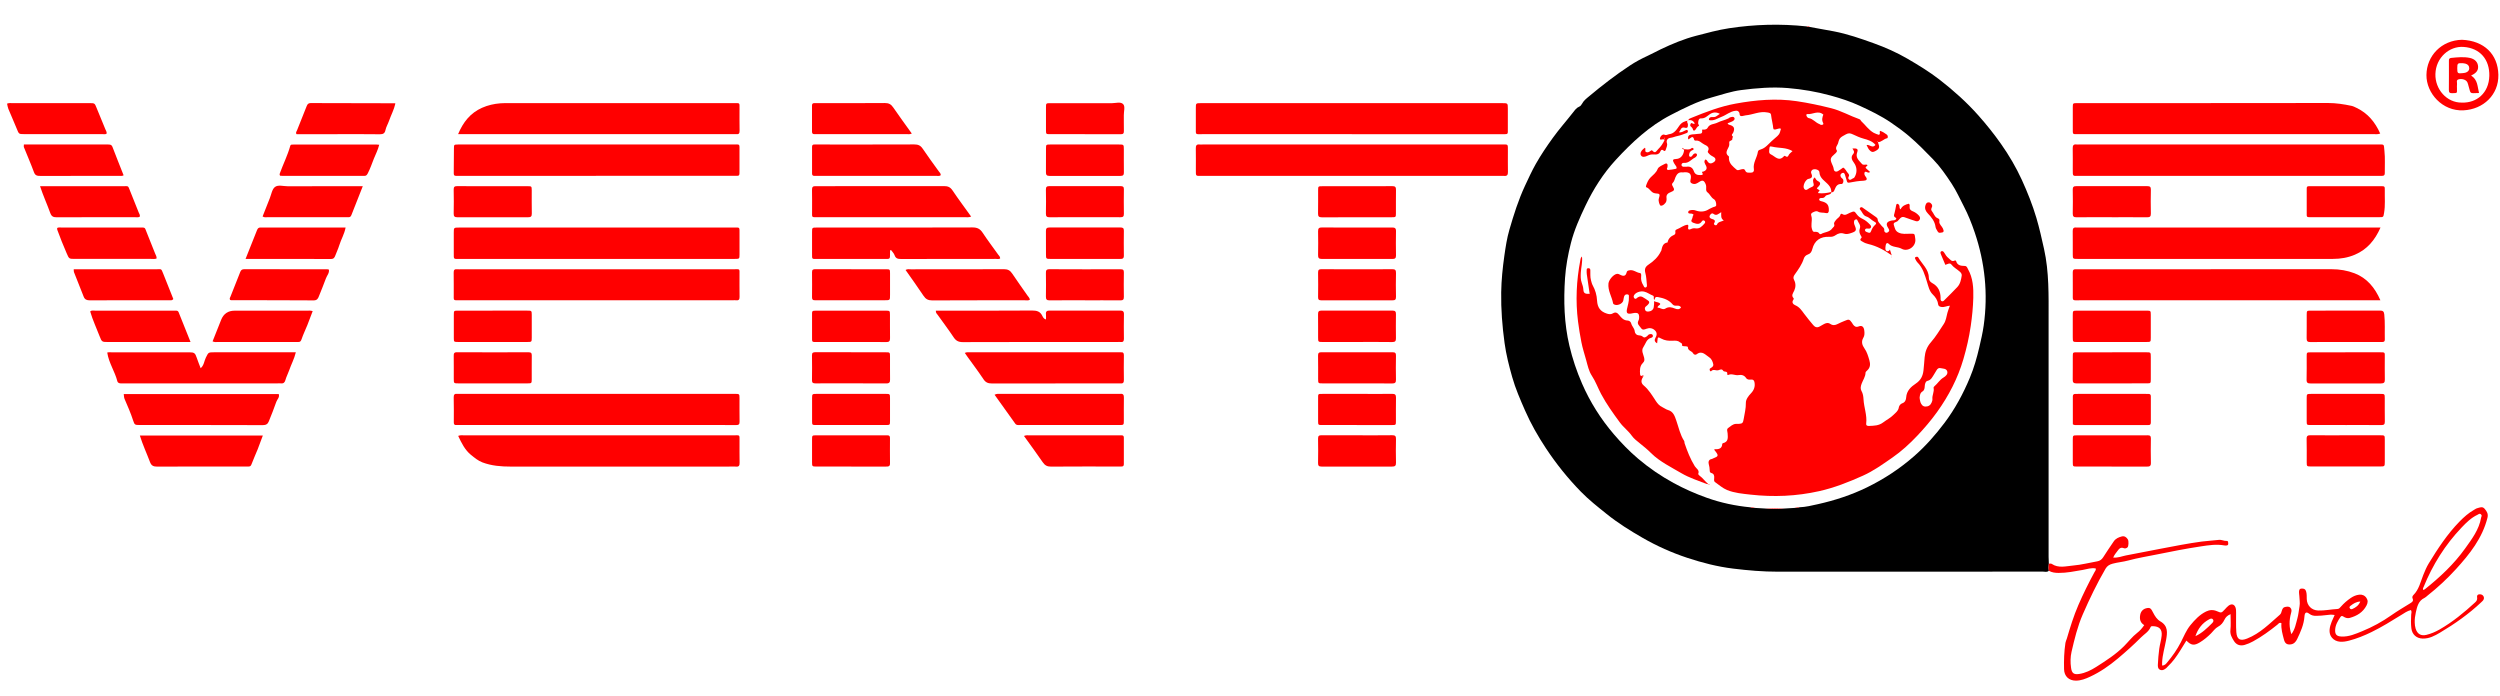 <?xml version="1.0" encoding="UTF-8"?><svg id="Layer_1" xmlns="http://www.w3.org/2000/svg" viewBox="0 0 1055.04 293.76"><defs><style>.cls-1{fill:red;}</style></defs><path d="m864.65,240.85c-.73.76-1.67.38-2.5.38-20.64.02-41.28.02-61.91.02-16.64,0-33.28-.02-49.92.01-6.33.01-12.6-.53-18.89-1.3-6.65-.81-13.08-2.47-19.38-4.55-6.54-2.17-12.84-4.98-18.85-8.44-5.28-3.04-10.44-6.25-15.18-10.07-3.74-3.01-7.51-5.96-10.89-9.43-5.48-5.62-10.35-11.69-14.67-18.21-3.38-5.11-6.41-10.4-8.87-16.03-2.02-4.62-4.05-9.25-5.41-14.08-1.33-4.7-2.55-9.45-3.22-14.34-.98-7.12-1.54-14.24-1.43-21.43.08-5.2.61-10.36,1.34-15.51.53-3.7,1.08-7.36,2.13-10.96,1.83-6.31,3.79-12.55,6.58-18.53,1.45-3.1,2.88-6.24,4.55-9.19,2.14-3.79,4.61-7.43,7.17-10.98,2.7-3.75,5.77-7.19,8.61-10.83.71-.91,1.4-1.91,2.59-2.39.47-.19.89-.72,1.14-1.19.68-1.32,1.83-2.2,2.91-3.1,5.52-4.62,11.21-9.02,17.22-12.99,2.4-1.59,4.98-2.97,7.6-4.17,1.86-.85,3.64-1.85,5.48-2.73,4.84-2.31,9.79-4.37,14.95-5.71,4.59-1.19,9.17-2.46,13.9-3.18,10.88-1.65,21.75-1.95,32.68-.78.44.25.93.26,1.43.25,3.37.6,6.75,1.19,10.11,1.84,5.8,1.12,11.33,3.05,16.84,5.03,4.88,1.76,9.64,3.86,14.15,6.48,4.69,2.73,9.32,5.55,13.62,8.88,5.9,4.58,11.43,9.52,16.4,15.12,3.41,3.84,6.59,7.82,9.53,12,3.38,4.79,6.34,9.84,8.78,15.16,2.39,5.22,4.52,10.57,6.16,16.1,1.28,4.31,2.24,8.69,3.22,13.07,2.17,9.76,1.92,19.63,1.92,29.51,0,33.47,0,66.95,0,100.42,0,.96.07,1.91.1,2.87-.16.99-.18,1.98,0,2.97Zm-107.22-26.52c.65-.03,1.31.05,1.93-.25,2.69-.1,5.32-.75,7.91-1.33,7.13-1.6,14.07-3.87,20.66-7.09,7.22-3.53,13.88-7.91,19.92-13.21,4.8-4.21,8.98-8.96,12.82-14.07,4.4-5.86,7.83-12.24,10.63-18.94,1.73-4.15,2.98-8.48,4-12.9.7-3.03,1.42-6.06,1.85-9.13,1.89-13.4.55-26.51-3.79-39.33-1.29-3.8-2.75-7.49-4.62-11.07-1.66-3.18-3.11-6.46-5.09-9.47-2.38-3.62-4.85-7.21-7.86-10.31-3.28-3.38-6.58-6.76-10.2-9.83-2.41-2.04-4.96-3.88-7.55-5.65-4.16-2.84-8.69-5.04-13.27-7.14-3.94-1.82-8.06-3.15-12.24-4.3-5.9-1.62-11.9-2.64-18-3.15-6.65-.55-13.28,0-19.84.86-4.12.54-8.14,1.94-12.18,3.05-6.15,1.7-11.74,4.52-17.32,7.4-9.11,4.69-16.53,11.64-23.36,19.06-5.21,5.66-9.37,12.22-12.73,19.25-2.45,5.13-4.76,10.3-6.15,15.8-1.23,4.85-2.14,9.76-2.48,14.78-.64,9.6-.38,19.09,1.84,28.53,1.3,5.51,3.08,10.79,5.33,15.96,3.4,7.81,7.89,14.92,13.41,21.38,3.16,3.7,6.56,7.2,10.26,10.34,4.62,3.92,9.63,7.34,14.98,10.26,4.51,2.46,9.17,4.51,13.99,6.23,5.95,2.13,12.11,3.43,18.41,4.03.61.3,1.27.22,1.92.25,1.41.08,2.82.17,4.24.25,2.78.29,5.56.29,8.34,0,1.41-.08,2.81-.17,4.22-.25Z"/><path class="cls-1" d="m570.43,74.22c-21.03,0-42.07,0-63.1,0-2.83,0-2.66.36-2.66-2.74,0-2.96.04-5.91-.02-8.87-.03-1.22.35-1.8,1.63-1.63.39.05.8,0,1.2,0,41.99,0,83.98,0,125.97,0,3.24,0,2.88-.43,2.9,2.97.01,2.88-.04,5.75.02,8.63.03,1.23-.35,1.79-1.63,1.65-.55-.06-1.12,0-1.68,0-20.87,0-41.75,0-62.62,0Z"/><path class="cls-1" d="m940.52,74.22c-21.03,0-42.05,0-63.08,0-2.83,0-2.7.4-2.7-2.71,0-2.96.04-5.91-.02-8.87-.02-1.17.26-1.85,1.59-1.67.39.05.8,0,1.2,0,41.89,0,83.79,0,125.68,0,3.29,0,2.74-.33,3.08,2.75.35,3.1.09,6.23.15,9.34.02.8-.33,1.17-1.14,1.15-.64-.02-1.28,0-1.92,0-20.95,0-41.89,0-62.84,0Z"/><path class="cls-1" d="m570.48,56.62c-21.04,0-42.07,0-63.11,0-3.06,0-2.69.37-2.71-2.65-.02-2.8-.01-5.59,0-8.39.01-2.03.02-2.03,2.14-2.05.32,0,.64,0,.96,0h125.5c.24,0,.48,0,.72,0,2.34.01,2.34.01,2.35,2.33,0,2.8,0,5.59,0,8.39,0,2.63.26,2.37-2.5,2.38-2.8,0-5.6,0-8.4,0h-54.95Z"/><path class="cls-1" d="m1004.61,96.03c-2.36,5.36-5.66,9.25-10.78,11.44-2.96,1.27-6.08,1.79-9.28,1.79-35.92.02-71.84.01-107.76,0-2.01,0-2.04-.02-2.05-1.9-.02-3.28.03-6.55-.02-9.83-.02-1.13.36-1.65,1.52-1.51.32.04.64,0,.96,0,41.76,0,83.52,0,125.28,0h2.13Z"/><path class="cls-1" d="m251.51,74.22c-19.12,0-38.23,0-57.35,0-2.99,0-2.66.3-2.66-2.72,0-2.96.04-5.91.07-8.87.02-1.61.02-1.61,1.72-1.65.4,0,.8,0,1.2,0,38.23,0,76.46,0,114.69,0,3.29,0,2.88-.51,2.9,2.93.02,2.48.01,4.95,0,7.43-.02,3.26.31,2.85-2.75,2.86-3.28.02-6.56,0-9.84,0h-47.99Z"/><path class="cls-1" d="m251.77,109.27c-19.19,0-38.39,0-57.58,0-2.98,0-2.67.35-2.69-2.69-.01-2.8-.01-5.59,0-8.39,0-2.15.02-2.15,2.26-2.16.24,0,.48,0,.72,0,38.23,0,76.46,0,114.69,0,3.28,0,2.9-.48,2.92,2.93.02,2.8.02,5.59,0,8.39-.01,1.89-.03,1.91-2.01,1.91-4.56.01-9.12,0-13.68,0-14.88,0-29.75,0-44.63,0Z"/><path class="cls-1" d="m1004.47,56.37c-1.07.39-1.87.24-2.65.24-41.49,0-82.98,0-124.47,0-2.86,0-2.59.33-2.6-2.52-.01-2.96-.02-5.91,0-8.87.01-1.66.05-1.67,1.76-1.71.4-.01.8,0,1.2,0,34.93,0,69.87.02,104.8-.04,3.35,0,6.58.51,9.82,1.19.77.16,1.5.54,2.22.89,4.68,2.24,7.77,5.94,9.93,10.8Z"/><path class="cls-1" d="m1004.56,126.73h-3.07c-41.24,0-82.49,0-123.73,0-3.47,0-2.98.4-3.01-3.09-.02-2.88.03-5.75-.02-8.63-.02-1.03.33-1.48,1.38-1.38.4.04.8,0,1.2,0,35.57,0,71.14.01,106.71-.02,3.34,0,6.6.55,9.66,1.73,5.17,2,8.51,5.95,10.89,11.38Z"/><path class="cls-1" d="m251.95,113.63c19.18,0,38.37,0,57.55,0,2.96,0,2.56-.4,2.58,2.49.02,3.03-.04,6.07.03,9.1.02,1.12-.28,1.65-1.47,1.5-.47-.06-.96,0-1.44,0-38.29,0-76.58,0-114.87,0-3.29,0-2.81.36-2.84-2.74-.03-2.95.04-5.91-.03-8.86-.03-1.15.32-1.62,1.49-1.49.55.06,1.12.01,1.68.01,19.1,0,38.21,0,57.31,0Z"/><path class="cls-1" d="m251.62,179.37c-19.11,0-38.22,0-57.33,0-.56,0-1.12-.04-1.68,0-.84.07-1.1-.28-1.1-1.11.03-3.51.03-7.03-.04-10.54-.02-1.14.33-1.64,1.49-1.51.47.05.96,0,1.44,0,38.3,0,76.6,0,114.91,0,.32,0,.64,0,.96,0,1.78.04,1.8.04,1.81,1.86.02,3.28-.04,6.55.03,9.83.02,1.15-.32,1.5-1.48,1.49-5.44-.06-10.87-.02-16.31-.02-14.23,0-28.47,0-42.7,0Z"/><path class="cls-1" d="m193.36,183.95c1-.4,1.8-.23,2.57-.23,37.83,0,75.65-.01,113.48,0,3.05,0,2.65-.45,2.68,2.64.02,2.96-.04,5.91.03,8.87.03,1.2-.24,1.85-1.58,1.68-.55-.07-1.12-.01-1.68-.01-31.11,0-62.22-.01-93.33.01-4.08,0-8.09-.32-11.94-1.77-1.85-.7-3.38-1.99-4.85-3.18-2.53-2.06-3.99-5.02-5.38-8Z"/><path class="cls-1" d="m193.32,56.62c2.15-5.11,5.19-8.94,10.11-11.13,2.48-1.1,5.05-1.68,7.72-1.89,1.27-.1,2.56-.08,3.84-.08,31.43,0,62.87,0,94.3,0,.16,0,.32,0,.48,0,2.57.02,2.31-.25,2.32,2.3.01,3.12-.05,6.23.03,9.35.03,1.18-.38,1.59-1.51,1.45-.47-.06-.96,0-1.44,0-37.67,0-75.35,0-113.02,0h-2.83Z"/><path class="cls-1" d="m864.65,240.85c-.18-.99-.16-1.98,0-2.97.4.02.9-.12,1.18.07,2.89,1.97,6.07.97,9.08.71,3.42-.29,6.78-1.18,10.18-1.77,1.11-.19,1.86-.75,2.47-1.69,1.46-2.28,2.96-4.53,4.49-6.75.8-1.17,2.06-1.73,3.38-2.06,1.15-.29,2.01.33,2.58,1.3.39.67.3,2.89-.15,3.28-.43.38-.99.61-1.56.38-1.23-.52-1.95.11-2.59,1.03-.63.9-1.43,1.7-1.9,2.92,1.99.2,3.68-.57,5.39-.9,4.87-.93,9.73-1.89,14.59-2.82,5.8-1.11,11.58-2.25,17.43-3.04,2.37-.32,4.78-.4,7.16-.7,1.16-.15,2.15.51,3.26.44.76-.05.63.53.7.96.08.56-.11.94-.73.97-.32.02-.64.02-.96-.04-3.35-.6-6.62-.07-9.95.43-6.16.93-12.26,2.12-18.36,3.37-4.07.84-8.18,1.48-12.18,2.57-2.2.6-4.45.76-6.62,1.35-1.26.34-2.25.89-2.96,2.1-3.61,6.22-6.73,12.68-9.6,19.26-2.22,5.08-3.53,10.51-4.77,15.9-.48,2.11-.51,4.44-.19,6.67.31,2.26,1.14,2.95,3.4,2.61,2.63-.39,5.01-1.58,7.22-2.98,4.13-2.63,8.27-5.28,11.75-8.77,1.85-1.85,3.43-3.97,5.52-5.58,1.14-.88,2.08-1.94,2.99-3.28-1.67-1.01-2.02-2.48-1.71-4.29.27-1.56,1.3-2.69,3.05-2.93,1.21-.16,1.57.26,2.44,1.99.71,1.41,1.63,2.84,3,3.63,3.36,1.93,3,4.76,2.44,7.89-.56,3.16-1.55,6.25-1.67,9.48-.02.39,0,.79,0,1.27,1.12.03,1.66-.72,2.18-1.35,2.19-2.62,4.14-5.37,5.72-8.46,1.25-2.44,2.3-5.1,4.04-7.21,1.85-2.25,3.89-4.44,6.61-5.77,1.52-.74,3.01-.81,4.57-.14,1.9.82,1.91.79,3.39-.8.49-.52.96-1.09,1.53-1.52,1.29-.97,2.51-.61,2.98.91.21.67.19,1.42.2,2.13.04,2.72-.1,5.44.1,8.15.23,3.15,1.7,3.82,4.56,2.68,5.49-2.18,9.48-6.31,13.8-10.05.54-.47.64-1.05.83-1.66.21-.69.53-1.44,1.3-1.59.75-.14,1.62-.38,2.28.26.64.63.59,1.37.35,2.21-.91,3.22-.85,6.17.12,8.98,1.54-2.03,1.9-4.42,2.53-6.66.46-1.65.59-3.39.9-5.09.27-1.47-.04-2.93-.08-4.39-.02-.55-.17-1.11-.14-1.66.04-.72.12-1.42,1.17-1.44.91-.02,1.5.18,1.8,1.12.36,1.1.26,2.21.3,3.32.1,2.73,2.05,4.72,4.81,4.82,2.73.1,5.41-.51,8.12-.64.76-.04,1.1-.56,1.52-1.03,1.22-1.39,2.61-2.59,4.14-3.63,1.07-.73,2.25-1.24,3.54-1.38,1.28-.14,2.37.32,3.09,1.43.68,1.03.58,2.01,0,3.13-1.52,2.91-4.04,4.39-7.05,5.24-.97.28-1.9-.03-2.73-.58-.48-.32-.87-.32-1.21.18-1.1,1.65-2.13,3.34-2.24,5.4-.11,1.97.63,2.76,2.59,2.86,3.18.17,6.01-1.11,8.82-2.25,4.35-1.77,8.44-4.01,12.32-6.74,2.5-1.76,5.19-3.34,7.82-4.96.82-.51,1.69-.93,1.11-2.18-.2-.42-.05-.95.32-1.33,2.4-2.36,3.05-5.64,4.23-8.57.67-1.66,1.4-3.39,2.28-4.82,3.82-6.25,7.84-12.39,13-17.67,1.84-1.88,3.78-3.61,6.07-4.91.48-.28.96-.63,1.49-.75,1.03-.25,2.08-.87,3.06.3.96,1.13,1.57,2.16,1.16,3.78-2.17,8.62-7.5,15.3-13.29,21.66-3.71,4.08-7.77,7.83-12.11,11.26-.38.3-.71.68-1.14.87-2.62,1.21-3.13,3.69-3.68,6.11-.31,1.39-.52,2.83-.47,4.28.03.89.11,1.75.38,2.6.72,2.28,2.27,3.18,4.6,2.61,1.94-.48,3.76-1.26,5.49-2.25,5.51-3.16,10.38-7.16,15.03-11.45.63-.58.98-1.17.83-2.09-.18-1.09.53-1.42,1.47-1.29.97.13,1.58,1.01,1.37,1.89-.16.66-.67,1.04-1.14,1.48-5.26,4.96-11.14,9.09-17.33,12.77-2.22,1.32-4.55,2.57-7.3,2.52-2.65-.05-4.52-1.72-4.82-4.36-.22-1.91-.18-3.83-.07-5.75.03-.61.33-1.23-.1-1.93-1.56.37-2.86,1.32-4.19,2.14-4.07,2.52-8.13,5.04-12.45,7.15-3.07,1.5-6.21,2.77-9.5,3.63-2.54.67-5.37.9-7.18-1.22-1.67-1.95-1.03-4.54-.11-6.84.35-.88.77-1.74,1.23-2.77-1.3-.25-2.47-.12-3.61.05-1.35.2-2.7.26-4.06.3-1.14.03-2.08-.13-3.04-.87-1.28-.98-1.91-.55-2.03,1.1-.24,3.46-1.63,6.55-3.1,9.61-.51,1.07-1.32,2.03-2.66,2.21-1.63.22-2.48-.4-2.9-2.03-.6-2.29-1.28-4.56-1.06-6.92-.94-.44-1.28.3-1.73.65-3.25,2.6-6.59,5.05-10.26,7.04-1.12.61-2.29,1.12-3.5,1.47-1.92.56-3.55,0-4.57-1.67-.85-1.39-1.68-2.74-1.47-4.59.24-2.12.06-4.29.06-6.71-1.33.54-2.06,1.3-2.55,2.3-.63,1.29-1.4,2.31-2.77,3.03-1.15.61-1.97,1.84-2.93,2.8-1.42,1.42-2.94,2.7-4.66,3.75-2.45,1.49-3.67,1.34-5.73-.72-.89,1.44-1.76,2.87-2.65,4.29-1.49,2.37-3.09,4.66-5.15,6.59-.23.22-.42.48-.66.69-.75.64-1.61,1.17-2.61.76-.95-.39-1.01-1.4-.97-2.21.1-2.22.29-4.44.58-6.64.25-1.86.84-3.69,1.02-5.55.27-2.7-.98-3.94-3.71-4.02-.4-.01-.79-.04-.98.44-.8,1.95-2.66,2.93-4.05,4.33-3.1,3.12-6.38,6.05-9.75,8.88-3.62,3.04-7.48,5.72-11.78,7.71-1.86.86-3.77,1.61-5.87,1.63-2.99.02-4.98-1.83-5.05-4.83-.09-3.71.02-7.42.58-11.1.1-.65.4-1.18.58-1.77,1.42-4.8,2.89-9.61,4.88-14.2,2.04-4.7,4.32-9.31,6.77-13.83.26-.47.71-.88.59-1.6-1.9-.41-3.73.3-5.55.61-3.36.57-6.69,1.28-10.13,1.26-1.46-.01-2.87-.16-4.15-.92Zm157.98,8.14c.3-.14.55-.2.73-.34,6.33-5.06,12.24-10.56,16.96-17.18,2.85-4,5.89-7.95,6.75-13.03.09-.53.52-.87-.07-1.38-.62-.54-1-.03-1.47.19-2.66,1.25-4.69,3.27-6.68,5.36-6.98,7.32-12.23,15.74-16.04,25.08-.14.35-.46.67-.18,1.31Zm-96.14,19.49c2.79-1.29,4.93-3.37,7.04-5.48.49-.49.84-1.04.31-1.65-.46-.53-1.07-.24-1.54.01-2.91,1.56-4.76,4-5.8,7.12Zm69.6-14.63c-1.76.09-2.92.88-4.05,1.75-.32.24-.66.51-.46.96.23.53.71.65,1.2.43,1.37-.63,2.6-1.42,3.31-3.14Z"/><path class="cls-1" d="m375.64,105.64c-.01.3-.04.59-.04.89,0,3.07.2,2.74-2.66,2.74-9.36,0-18.71,0-28.07,0-2.28,0-2.17.26-2.17-2.22,0-3.04-.01-6.07,0-9.11,0-1.89.03-1.9,2-1.91,1.84-.01,3.68,0,5.52,0,20.07,0,40.14.03,60.21-.05,2.01,0,3.2.61,4.27,2.25,2.06,3.13,4.35,6.12,6.52,9.18.35.49.92.9.86,1.68-.57.37-1.22.17-1.82.17-13.35.02-26.71,0-40.06.04-1.34,0-2.2-.23-2.68-1.62-.27-.79-.97-1.43-1.47-2.14-.14.03-.27.06-.41.1Z"/><path class="cls-1" d="m441.42,134.82c0-.79.06-1.48-.01-2.16-.16-1.34.5-1.6,1.69-1.59,9.83.04,19.66.03,29.5,0,1.15,0,1.75.21,1.72,1.56-.08,3.43-.05,6.87-.01,10.3.01.98-.25,1.52-1.33,1.4-.47-.05-.96,0-1.44,0-21.74,0-43.49-.03-65.23.05-1.84,0-2.89-.57-3.87-2.05-2.12-3.19-4.44-6.24-6.66-9.37-.35-.49-.94-.89-.83-1.86.74,0,1.51,0,2.27,0,12.79,0,25.58.05,38.37-.05,1.98-.01,3.37.39,4.27,2.22.29.57.58,1.29,1.56,1.56Z"/><path class="cls-1" d="m84.68,155.4c1.45-1.27,1.48-3.08,2.21-4.52,1.09-2.14.96-2.21,3.48-2.21,10.64,0,21.27,0,31.91,0h2.56c-.64,2.76-1.96,5.13-2.82,7.65-.47,1.38-1.2,2.68-1.58,4.1-.26.97-.8,1.51-1.89,1.37-.47-.06-.96,0-1.44,0-21.43,0-42.87,0-64.3,0-.64,0-1.28-.01-1.92,0-.64,0-1.23-.35-1.35-.84-1.04-4.17-3.63-7.79-4.27-12.1-.04-.26,1.3-.17,1.99-.17,10.88-.01,21.75-.01,32.63,0,2.1,0,2.47.31,3.14,2.31.49,1.44,1.06,2.86,1.65,4.41Z"/><path class="cls-1" d="m407.17,148.93c.88-.41,1.59-.25,2.28-.26,20.77,0,41.55,0,62.32,0,.4,0,.8.04,1.2,0,1.07-.12,1.34.38,1.33,1.38-.05,3.43-.07,6.87,0,10.3.03,1.21-.44,1.58-1.54,1.45-.32-.04-.64,0-.96,0-17.74,0-35.47-.02-53.21.03-1.59,0-2.63-.4-3.54-1.78-2.12-3.19-4.43-6.25-6.67-9.36-.4-.56-.79-1.13-1.22-1.75Z"/><path class="cls-1" d="m409.83,91.4c-1.04.43-1.84.26-2.61.26-20.63.01-41.25.01-61.88,0-3.06,0-2.6.32-2.63-2.7-.02-2.96.05-5.91-.03-8.87-.03-1.19.43-1.58,1.51-1.52.48.02.96,0,1.44,0,17.59,0,35.18.02,52.76-.03,1.58,0,2.61.39,3.54,1.76,2.49,3.7,5.17,7.28,7.9,11.09Z"/><path class="cls-1" d="m52.22,166.31h65.42c.46,1.38-.67,2.22-1.03,3.26-.96,2.79-2.07,5.52-3.17,8.26-.43,1.07-1.13,1.58-2.48,1.58-17.34-.07-34.69-.04-52.03-.05-1.98,0-2.16-.09-2.73-1.86-1.01-3.12-2.32-6.12-3.62-9.12-.27-.62-.25-1.22-.36-2.08Z"/><path class="cls-1" d="m397.02,73.94c-.62.51-1.36.26-2.04.27-16.69.02-33.38.01-50.07.01-.4,0-.8-.02-1.2,0-.7.03-1.01-.29-1.01-.99,0-3.75,0-7.5,0-11.25,0-.69.26-1.04.98-1,.48.02.96,0,1.44,0,13.57,0,27.15.03,40.72-.03,1.6,0,2.62.42,3.53,1.77,2.17,3.25,4.52,6.37,6.79,9.56.35.5.91.91.85,1.66Z"/><path class="cls-1" d="m419.73,166.58c1.01-.51,1.74-.35,2.44-.36,16.53-.01,33.07,0,49.6,0,.32,0,.64.04.96,0,1.31-.17,1.6.48,1.57,1.66-.06,3.19-.01,6.38-.02,9.58,0,1.89-.02,1.91-1.97,1.91-11.18,0-22.37,0-33.55,0-2.8,0-5.59,0-8.39,0-.69,0-1.4.15-1.93-.6-2.85-4.02-5.73-8.02-8.72-12.19Z"/><path class="cls-1" d="m110.92,183.81c-.75,2.01-1.42,3.9-2.16,5.76-.86,2.15-1.84,4.26-2.65,6.43-.25.67-.59.87-1.2.88-.4,0-.8,0-1.2,0-12.46,0-24.91-.03-37.37.04-1.58,0-2.45-.37-3.03-1.91-1.39-3.7-3.08-7.29-4.29-11.21h51.88Z"/><path class="cls-1" d="m382.16,113.93c.79-.48,1.52-.28,2.21-.28,13.11-.01,26.21.02,39.32-.05,1.65,0,2.61.54,3.48,1.86,2.07,3.13,4.29,6.16,6.42,9.24.39.56.96,1.04,1.03,1.81-.71.41-1.44.22-2.13.22-13.03.01-26.05-.02-39.08.05-1.72,0-2.74-.54-3.68-1.96-2.4-3.64-4.98-7.17-7.57-10.88Z"/><path class="cls-1" d="m10.08,60.98c6.71,0,13.19,0,19.67,0,5.2,0,10.4,0,15.6,0,.88,0,1.69-.08,2.12,1.04,1.51,3.97,3.1,7.91,4.7,11.97-.66.36-1.3.23-1.9.23-11.04.01-22.08,0-33.12.02-1.25,0-2.24-.01-2.8-1.53-1.31-3.57-2.85-7.06-4.26-10.59-.11-.27-.01-.62-.01-1.14Z"/><path class="cls-1" d="m38.2,131.28c.64-.36,1.37-.18,2.06-.18,10.86-.01,21.72-.01,32.58,0,2.54,0,2.18-.24,3.09,2.04,1.44,3.61,2.89,7.21,4.48,11.19h-2.57c-10.7,0-21.4,0-32.1,0-2.6,0-2.76.06-3.66-2.32-1.33-3.49-2.95-6.88-3.99-10.48-.02-.06.06-.14.11-.25Z"/><path class="cls-1" d="m66.07,109.11c-.76.29-1.55.15-2.32.15-10.71.01-21.42,0-32.13,0-2.53,0-2.47-.03-3.5-2.4-1.4-3.21-2.7-6.46-3.9-9.75-.11-.31-.19-.6-.03-.94.58-.29,1.22-.15,1.84-.15,10.95-.01,21.9,0,32.85,0,2.59,0,2.12-.16,3.05,2.12,1.21,2.95,2.38,5.92,3.55,8.89.25.65.71,1.25.59,2.08Z"/><path class="cls-1" d="m160.04,61.08c-.56,2.25-1.53,4.04-2.27,5.9-.82,2.08-1.54,4.23-2.59,6.24-.43.82-.79,1.04-1.56,1-.16,0-.32,0-.48,0-11.27,0-22.54,0-33.82,0-.39,0-.78-.04-1.1-.06-.28-.36-.25-.67-.14-.97,1.41-3.89,3.29-7.61,4.41-11.61.1-.37.3-.52.64-.55.4-.03.8-.04,1.2-.04,11.51,0,23.02,0,34.54,0,.31,0,.62.05,1.18.1Z"/><path class="cls-1" d="m131.96,131.29c-.76,1.99-1.47,3.94-2.24,5.87-.8,2.01-1.77,3.96-2.46,6.01-.29.86-.62,1.2-1.46,1.16-.4-.02-.8,0-1.2,0-10.88,0-21.75,0-32.63,0-.69,0-1.4.15-2.26-.26,1.21-3.05,2.41-6.07,3.61-9.08q1.55-3.88,5.7-3.88c10.16,0,20.31,0,30.47,0,.77,0,1.56-.13,2.46.19Z"/><path class="cls-1" d="m103.63,109.27c1.72-4.3,3.29-8.21,4.83-12.13.3-.76.71-1.21,1.58-1.12.32.03.64,0,.96,0,11.1,0,22.21,0,33.31,0,.48,0,.95,0,1.54,0-.49,2.72-1.9,4.99-2.67,7.49-.45,1.47-1.13,2.87-1.67,4.32-.33.87-.68,1.47-1.83,1.46-11.9-.04-23.79-.03-36.05-.03Z"/><path class="cls-1" d="m432.13,183.98c.94-.41,1.65-.26,2.34-.26,12.45-.01,24.9,0,37.35,0,.48,0,.96.02,1.44,0,.68-.03,1.02.23,1.02.96-.01,3.75-.01,7.5,0,11.24,0,.73-.38.98-1.04.96-.48-.01-.96,0-1.44,0-9.42,0-18.84-.04-28.25.04-1.65.02-2.61-.54-3.51-1.86-2.52-3.68-5.18-7.27-7.91-11.08Z"/><path class="cls-1" d="m384.81,56.35c-.86.41-1.5.26-2.12.26-12.55.01-25.1,0-37.65,0-.4,0-.8-.02-1.2,0-.77.05-1.17-.2-1.16-1.07.03-3.67.02-7.35,0-11.02,0-.7.3-1.02.99-1,.48.01.96,0,1.44,0,9.43,0,18.86.04,28.3-.04,1.64-.01,2.63.51,3.53,1.84,2.51,3.67,5.15,7.26,7.85,11.03Z"/><path class="cls-1" d="m2.99,43.73c.82-.33,1.55-.21,2.26-.21,10.86,0,21.72,0,32.57,0,2.17,0,2.14.02,2.97,2.09,1.2,3,2.47,5.97,3.68,8.96.23.57.65,1.11.53,1.83-.56.4-1.21.2-1.81.2-11.02.01-22.04.01-33.05,0-2.21,0-2.16-.03-3.08-2.3-1.13-2.81-2.39-5.56-3.54-8.36-.27-.64-.34-1.37-.54-2.22Z"/><path class="cls-1" d="m31.11,113.63c1.64,0,3.08,0,4.51,0,10.16,0,20.31,0,30.47,0,2.09,0,1.89-.4,2.77,1.8,1.44,3.62,2.88,7.23,4.29,10.77-.53.71-1.13.51-1.64.51-11.2.01-22.39-.02-33.58.04-1.3,0-2.13-.33-2.6-1.51-1.38-3.47-2.76-6.94-4.12-10.41-.11-.28-.06-.63-.1-1.2Z"/><path class="cls-1" d="m16.91,78.58h2.51c10.79,0,21.58-.01,32.37,0,2.68,0,2.12-.39,3.2,2.22,1.22,2.95,2.39,5.91,3.55,8.88.22.57.7,1.11.41,1.82-.67.32-1.4.16-2.1.16-10.95.01-21.9-.02-32.85.04-1.53,0-2.25-.31-2.82-1.89-1.31-3.65-2.95-7.19-4.28-11.24Z"/><path class="cls-1" d="m153.1,78.58c-1.68,4.24-3.26,8.19-4.79,12.15-.24.61-.54.94-1.18.94-.4,0-.8,0-1.2,0-11.03,0-22.07,0-33.1,0-.61,0-1.26.18-2.01-.32,1.01-2.55,2.01-5.13,3.04-7.7.65-1.62.94-3.74,2.14-4.71,1.33-1.07,3.54-.34,5.37-.34,9.67-.03,19.35-.02,29.02-.02.84,0,1.69,0,2.71,0Z"/><path class="cls-1" d="m166.86,43.67c-.56,2.59-1.85,4.92-2.71,7.4-.45,1.31-1.21,2.5-1.49,3.88-.27,1.29-.97,1.73-2.35,1.71-6.07-.09-12.14-.04-18.21-.04-5.67,0-11.34,0-16.95,0-.5-.68.02-1.15.2-1.61,1.33-3.41,2.74-6.8,4.07-10.22.33-.84.72-1.29,1.7-1.29,11.82.05,23.64.06,35.46.08.08,0,.15.05.29.09Z"/><path class="cls-1" d="m138.8,113.82c.25,1.44-.85,2.49-1.27,3.7-.87,2.48-1.94,4.9-2.89,7.36-.36.94-.72,1.91-2.27,1.89-11.59-.09-23.18-.06-34.77-.07-.15,0-.31-.07-.47-.11-.43-.56-.02-1.03.18-1.52,1.35-3.41,2.72-6.81,4.05-10.23.32-.84.75-1.24,1.74-1.24,11.75.04,23.5.03,35.25.05.14,0,.28.1.46.16Z"/><path class="cls-1" d="m207.85,131.09c4.88,0,9.76,0,14.64,0,1.87,0,1.9.03,1.92,1.8.02,3.2.02,6.39,0,9.59-.01,1.81-.04,1.84-1.84,1.84-7.76.01-15.52,0-23.27,0-2,0-4,.01-6,0-1.74-.02-1.77-.03-1.78-1.64-.02-3.28-.02-6.55,0-9.83.01-1.71.04-1.75,1.71-1.75,4.88-.02,9.76,0,14.64,0Z"/><path class="cls-1" d="m891.12,196.89c-4.88,0-9.75.01-14.63,0-1.7,0-1.73-.05-1.74-1.73-.02-3.2-.02-6.39,0-9.59.01-1.82.03-1.85,1.83-1.85,6.72-.01,13.43,0,20.15,0,3.2,0,6.4.03,9.59-.02,1.02-.02,1.4.3,1.39,1.36-.05,3.43-.08,6.87.01,10.3.04,1.37-.59,1.56-1.72,1.55-4.96-.04-9.91-.02-14.87-.01Z"/><path class="cls-1" d="m891.02,144.33c-4.79,0-9.58,0-14.36,0-1.89,0-1.91-.03-1.92-2.01-.01-3.11-.02-6.22,0-9.33.01-1.85.04-1.88,1.83-1.89,3.75-.02,7.5,0,11.25,0,5.99,0,11.97,0,17.96,0,1.86,0,1.88.03,1.89,1.8.02,3.19.02,6.38,0,9.57,0,1.82-.03,1.85-1.81,1.85-4.95.01-9.9,0-14.84,0Z"/><path class="cls-1" d="m989.93,144.33c-4.96,0-9.92-.04-14.87.03-1.27.02-1.65-.4-1.62-1.64.07-3.27,0-6.55.03-9.83.01-1.74.04-1.79,1.67-1.79,9.76-.02,19.51,0,29.27-.03,1.2,0,1.65.35,1.79,1.6.38,3.51.14,7.03.23,10.54.04,1.27-.83,1.12-1.62,1.12-4.56,0-9.12,0-13.67,0-.4,0-.8,0-1.2,0Z"/><path class="cls-1" d="m457.84,109.27c-4.79,0-9.58,0-14.38,0-2,0-2.03-.02-2.04-1.91-.02-3.27.02-6.54-.02-9.82-.02-1.11.33-1.54,1.51-1.54,9.98.04,19.97.03,29.95,0,.99,0,1.45.26,1.43,1.34-.04,3.51-.06,7.02,0,10.53.02,1.27-.58,1.41-1.61,1.4-4.95-.03-9.9-.02-14.86-.01Z"/><path class="cls-1" d="m572.88,183.7c4.87,0,9.74.04,14.61-.03,1.23-.02,1.67.32,1.64,1.59-.08,3.35-.08,6.7,0,10.05.03,1.33-.5,1.59-1.69,1.59-9.9-.03-19.8-.04-29.7,0-1.16,0-1.52-.37-1.5-1.51.06-3.43.07-6.86,0-10.29-.03-1.24.49-1.43,1.56-1.42,5.03.04,10.06.02,15.09.02Z"/><path class="cls-1" d="m359.25,196.89c-4.87,0-9.74,0-14.62,0-1.91,0-1.93-.03-1.93-2-.01-3.11-.01-6.23,0-9.34,0-1.81.03-1.84,1.81-1.84,8.63-.01,17.25,0,25.88,0,1.36,0,2.72.03,4.07,0,.81-.02,1.13.31,1.13,1.12-.02,3.59-.04,7.18.01,10.77.02,1.35-.81,1.31-1.74,1.3-4.87,0-9.74,0-14.62,0Z"/><path class="cls-1" d="m572.77,96.03c4.87,0,9.74.02,14.62-.02,1.14,0,1.77.17,1.74,1.53-.07,3.43-.06,6.86,0,10.29.02,1.2-.48,1.46-1.57,1.45-9.9-.03-19.81-.04-29.71,0-1.3,0-1.62-.45-1.6-1.65.06-3.35.07-6.7,0-10.05-.03-1.3.47-1.6,1.68-1.59,4.95.05,9.9.02,14.86.02Z"/><path class="cls-1" d="m457.86,60.98c4.79,0,9.58,0,14.38,0,2.02,0,2.03.02,2.04,2.12.01,3.19-.03,6.38.02,9.58.02,1.08-.24,1.57-1.46,1.56-9.98-.04-19.97-.04-29.95,0-1.19,0-1.5-.48-1.48-1.56.04-3.35,0-6.7.02-10.06.01-1.6.05-1.63,1.82-1.64,4.87-.02,9.74,0,14.62,0Z"/><path class="cls-1" d="m572.66,144.33c-4.79,0-9.59,0-14.38,0-1.99,0-2.01-.02-2.02-1.88-.02-3.27.03-6.55-.02-9.82-.02-1.08.25-1.56,1.46-1.56,9.99.04,19.97.04,29.96,0,1.22,0,1.47.52,1.45,1.58-.04,3.35-.05,6.71,0,10.06.02,1.21-.3,1.66-1.6,1.64-4.95-.08-9.91-.03-14.86-.03Z"/><path class="cls-1" d="m359.12,144.33c-4.72,0-9.43,0-14.15,0-2.49,0-2.26.21-2.27-2.36,0-2.87,0-5.75,0-8.62,0-2.24-.22-2.25,2.18-2.25,9.11,0,18.22,0,27.33,0,.56,0,1.12-.02,1.68,0,1.65.05,1.68.06,1.69,1.81.03,3.27-.03,6.55.03,9.82.02,1.23-.36,1.65-1.63,1.63-4.31-.07-8.63-.03-12.95-.03-.64,0-1.28,0-1.92,0Z"/><path class="cls-1" d="m891.39,148.67c4.79,0,9.58,0,14.37,0,1.89,0,1.9.02,1.91,1.98.01,3.11.02,6.22,0,9.34-.01,1.74-.03,1.79-1.64,1.79-9.9.02-19.81-.01-29.71.03-1.31,0-1.63-.49-1.6-1.69.06-3.27,0-6.54.03-9.81.01-1.6.04-1.63,1.79-1.63,4.95-.01,9.9,0,14.85,0Z"/><path class="cls-1" d="m989.97,183.7c4.88,0,9.75,0,14.63,0,1.79,0,1.81.03,1.82,1.86.02,3.11.02,6.23,0,9.34-.01,1.93-.03,1.95-2.02,1.96-8.07.01-16.15,0-24.22,0-1.6,0-3.2.02-4.8,0-1.88-.02-1.9-.04-1.91-1.79-.02-3.27.06-6.55-.04-9.82-.04-1.33.49-1.58,1.67-1.57,4.96.05,9.91.02,14.87.02Z"/><path class="cls-1" d="m208.06,78.58c4.87,0,9.74-.01,14.6,0,1.69,0,1.72.04,1.74,1.7.02,3.27-.05,6.54.03,9.81.03,1.29-.42,1.61-1.66,1.6-9.9-.04-19.79-.04-29.69,0-1.23,0-1.65-.34-1.62-1.61.08-3.35.07-6.7,0-10.05-.02-1.17.37-1.5,1.51-1.48,5.03.05,10.05.02,15.08.02Z"/><path class="cls-1" d="m359.25,113.63c4.88,0,9.76-.01,14.64,0,1.68,0,1.71.04,1.72,1.72.02,3.04.01,6.07,0,9.11,0,2.24-.01,2.25-2.18,2.25-8.64,0-17.28,0-25.92,0-1.2,0-2.4-.04-3.6,0-.95.04-1.23-.38-1.22-1.28.03-3.52.05-7.03,0-10.55-.02-1.14.52-1.29,1.45-1.28,5.04.03,10.08.01,15.12.01Z"/><path class="cls-1" d="m207.79,161.79c-4.79,0-9.58,0-14.37,0-1.9,0-1.92-.03-1.92-1.99-.01-3.19.03-6.38-.02-9.57-.01-1.03.11-1.59,1.39-1.58,10.06.05,20.11.04,30.17.01,1.03,0,1.4.32,1.38,1.36-.05,3.35,0,6.7-.02,10.05-.01,1.67-.05,1.71-1.76,1.72-4.95.02-9.9,0-14.85,0Z"/><path class="cls-1" d="m359.19,148.67c4.87,0,9.74,0,14.61,0,1.77,0,1.79.03,1.8,1.86.02,3.19-.03,6.38.02,9.57.02,1.16-.22,1.72-1.57,1.71-9.98-.05-19.96-.03-29.94-.02-.96,0-1.46-.21-1.44-1.32.05-3.51.06-7.02,0-10.53-.02-1.11.47-1.3,1.43-1.3,5.03.03,10.06.01,15.09.01Z"/><path class="cls-1" d="m989.83,179.37c-4.88,0-9.75,0-14.63,0-1.7,0-1.73-.03-1.74-1.67-.02-3.19-.02-6.39,0-9.58,0-1.85.03-1.88,1.81-1.89,3.12-.02,6.23,0,9.35,0,6.63,0,13.27,0,19.9,0,1.85,0,1.88.04,1.89,1.84.02,3.27-.04,6.55.03,9.82.02,1.15-.35,1.51-1.5,1.5-5.03-.05-10.07-.02-15.11-.02Z"/><path class="cls-1" d="m359.29,179.37c-4.95,0-9.9,0-14.85,0-1.69,0-1.72-.03-1.73-1.68-.02-3.19-.02-6.38,0-9.58,0-1.87.03-1.88,2.03-1.89,4.07-.01,8.15,0,12.22,0,5.59,0,11.18-.01,16.77,0,1.83,0,1.86.04,1.87,1.85.02,3.19.02,6.38,0,9.58-.01,1.68-.04,1.71-1.7,1.72-4.87.02-9.74,0-14.61,0Z"/><path class="cls-1" d="m989.76,148.67c4.87,0,9.75,0,14.62,0,2.21,0,2.05-.04,2.04,2.12,0,3.11-.05,6.23.02,9.34.03,1.22-.31,1.69-1.61,1.69-9.91-.04-19.81-.03-29.72,0-1.16,0-1.73-.23-1.69-1.58.1-3.27.02-6.54.04-9.82,0-1.7.03-1.73,1.67-1.73,4.87-.02,9.75,0,14.62,0Z"/><path class="cls-1" d="m989.62,91.67c-4.71,0-9.42,0-14.12,0-2.26,0-2.03.03-2.03-2.12,0-2.95,0-5.9,0-8.85,0-2.26-.22-2.13,2.26-2.13,5.59,0,11.17,0,16.76,0,4.07,0,8.14-.01,12.21,0,1.69,0,1.75.04,1.72,1.72-.07,3.18.25,6.37-.3,9.54-.31,1.8-.22,1.83-2.13,1.83-4.79,0-9.58,0-14.36,0Z"/><path class="cls-1" d="m874.77,179.05c0-3.85,0-7.83,0-11.8,0-.69.35-1.01,1.02-1.01.48,0,.96-.01,1.44-.01,9.35,0,18.7,0,28.05,0,.48,0,.96.02,1.44.01.71,0,.97.37.97,1.04,0,3.67-.02,7.35,0,11.02,0,.86-.36,1.14-1.15,1.08-.24-.02-.48,0-.72,0-9.83,0-19.66,0-29.48,0-.47,0-.96.09-1.57-.32Z"/><path class="cls-1" d="m572.57,179.37c-4.87,0-9.74,0-14.61,0-1.66,0-1.69-.03-1.7-1.69-.02-3.11,0-6.22,0-9.33,0-2.3-.17-2.12,2.27-2.12,5.83,0,11.66,0,17.48,0,3.83,0,7.67.04,11.5-.02,1.26-.02,1.64.4,1.62,1.64-.07,3.27-.01,6.54-.03,9.81,0,1.69-.03,1.71-1.67,1.72-4.95.01-9.9,0-14.85,0Z"/><path class="cls-1" d="m572.64,113.63c4.96,0,9.92.04,14.87-.03,1.26-.02,1.65.36,1.62,1.61-.08,3.35-.07,6.71,0,10.07.03,1.2-.43,1.47-1.53,1.46-10-.03-19.99-.03-29.99,0-1.05,0-1.38-.34-1.36-1.38.05-3.44.07-6.87,0-10.31-.03-1.21.43-1.46,1.53-1.45,4.96.05,9.92.02,14.87.02Z"/><path class="cls-1" d="m457.89,126.73c-4.96,0-9.92-.04-14.88.03-1.26.02-1.65-.39-1.62-1.63.07-3.28.05-6.55,0-9.83-.02-1.13.14-1.7,1.54-1.69,10,.06,20,.05,29.99.02,1.04,0,1.39.31,1.37,1.36-.05,3.44-.07,6.87,0,10.31.03,1.21-.44,1.47-1.54,1.46-4.96-.05-9.92-.02-14.88-.02Z"/><path class="cls-1" d="m572.65,78.58c4.96,0,9.92.04,14.88-.03,1.28-.02,1.63.41,1.6,1.64-.07,3.27,0,6.55-.03,9.83-.01,1.62-.04,1.65-1.75,1.66-9.84.01-19.67-.02-29.51.03-1.28,0-1.62-.4-1.6-1.63.07-3.27.01-6.55.03-9.83,0-1.63.04-1.65,1.75-1.66,4.88-.02,9.76,0,14.64,0Z"/><path class="cls-1" d="m891.22,91.67c-4.95,0-9.9-.04-14.85.03-1.24.02-1.66-.35-1.64-1.61.07-3.35.07-6.7,0-10.05-.02-1.17.39-1.49,1.52-1.48,9.98.04,19.96.04,29.94,0,1.13,0,1.53.31,1.51,1.49-.07,3.35-.08,6.7,0,10.05.03,1.29-.43,1.61-1.64,1.6-4.95-.05-9.9-.02-14.85-.02Z"/><path class="cls-1" d="m457.78,56.62c-4.88,0-9.76,0-14.64,0-1.68,0-1.71-.03-1.72-1.68-.02-3.2-.02-6.39,0-9.59,0-1.78.03-1.81,1.86-1.81,8.64-.01,17.28-.03,25.92.01,1.64,0,3.74-.73,4.8.41.94,1.02.24,3.05.27,4.64.04,2.24-.04,4.48.03,6.71.03,1.09-.4,1.34-1.4,1.33-5.04-.04-10.08-.02-15.12-.02Z"/><path class="cls-1" d="m572.67,161.79c-4.87,0-9.74,0-14.6,0-1.77,0-1.79-.03-1.8-1.86-.01-3.27.04-6.54-.03-9.81-.03-1.17.36-1.48,1.49-1.47,9.97.04,19.95.04,29.92,0,1.17,0,1.5.36,1.47,1.5-.07,3.35-.07,6.7,0,10.05.03,1.24-.37,1.64-1.62,1.63-4.95-.06-9.89-.02-14.84-.02Z"/><path class="cls-1" d="m457.68,91.67c-4.88,0-9.76-.03-14.64.02-1.21.01-1.68-.29-1.65-1.59.08-3.35.07-6.71,0-10.07-.02-1.17.38-1.49,1.51-1.48,10,.04,20,.03,30,0,1,0,1.42.27,1.4,1.34-.05,3.44-.06,6.87,0,10.31.02,1.17-.37,1.49-1.51,1.48-5.04-.05-10.08-.02-15.12-.02Z"/><path class="cls-1" d="m1038.99,16.79c9.34.39,15.17,6.1,15.36,14.76.18,8.48-6.38,14.58-14.68,15.01-8.97.46-15.74-7.25-15.67-14.9.07-8.08,6.32-14.67,14.99-14.87Zm-.05,26.51c6.21.22,11.4-3.98,11.59-11.25.18-6.84-3.84-11.77-10.89-12.25-5.93-.4-11.65,4.45-11.86,11.42-.19,6.41,4.77,12.17,11.16,12.08Z"/><path class="cls-1" d="m763.81,11.39c-.5.01-.99,0-1.43-.25.51-.06,1-.07,1.43.25Z"/><path class="cls-1" d="m744.87,214.58c2.78,0,5.57,0,8.35,0-2.79.29-5.57.29-8.35,0Z"/><path class="cls-1" d="m738.71,214.08c.67-.11,1.3.09,1.93.25-.66-.03-1.32.05-1.93-.25Z"/><path class="cls-1" d="m757.43,214.33c.64-.12,1.27-.38,1.94-.25-.62.3-1.29.22-1.94.25Z"/><path class="cls-1" d="m772.84,81.01c.07.24,0,.41-.17.61-.64.69-1.92.58-2.24,1.07-.54.83-1.07.91-1.86.88-.42-.02-.86.2-.85.63,0,.39.39.59.84.7,2.5.58,3.28,1.56,3.24,3.86-.02.94-.42,1.39-1.32,1.14-1.06-.29-2.2.03-3.24-.59-.73-.44-1.5-.01-2.25.35-1.12.54-.55,1.31-.44,2.03.25,1.7-.45,3.43.19,5.14.22.58.29,1.05,1.02,1.01.82-.04,1.6-.03,2.09.83.07.13.5.21.64.12,1.52-.94,3.59-.75,4.76-2.41.39-.55,1.11-.79.8-1.74-.22-.69.37-1.29.8-1.85.58-.74,1.57-1.13,1.82-2.16.09-.38.49-.52.75-.34,1.27.9,2.23-.07,3.26-.49,1.82-.75,1.87-.81,2.92.66.64.89,1.47,1.46,2.4,1.89,1.19.56,2.14,1.38,3.04,2.3.33.34.72.7.56,1.24-.17.58-.68.63-1.16.59-.58-.05-1.25-.17-1.36.56-.1.69.62.83,1.12,1.03.65.27,1.11.36,1.44-.56.3-.84.85-1.82,1.4-2.31,1.02-.89.87-1.19-.12-1.71-1.17-.62-1.97-1.73-3.35-2.15-1.34-.41-1.73-2.01-2.64-2.99-.18-.2-.04-.65.27-.83.17-.1.51-.13.65-.03,1.99,1.37,3.96,2.76,5.93,4.16.32.23.62.54.64.97.05,1.07.91,1.64,1.43,2.42.48.72,1.55,1.03,1.33,2.28-.08.42.62,1.21,1.39.79.69-.37.97-.85.38-1.73-1.27-1.87-.83-2.84,1.33-3.31.46-.1.97-.03,1.4-.2.46-.18.89-.69.26-1.04-.89-.5-.67-1.04-.45-1.78.31-1.07.46-2.18.69-3.27.08-.38.17-.86.69-.75.26.05.5.38.65.64.27.47-.15,1.12.55,1.69.69-1.52,2.05-2.06,3.52-2.39.45.4.33.92.3,1.35-.07.96.4,1.46,1.22,1.79,1.05.42,1.96,1.03,2.72,1.9.49.56.63,1.15.26,1.74-.37.59-.97.79-1.67.54-1.19-.41-2.4-.76-3.57-1.22-2.07-.81-2.29-.78-3.85,1.04-.1.12-.21.25-.35.32-.65.37-1.79.45-1.41,1.55.41,1.18.48,2.47,2.02,3.19,1.58.75,3.15.47,4.65.47,2.3,0,2.02-.21,2.37,2.14.48,3.21-3.16,5.64-5.69,4.23-1.79-1-4.01-.54-5.53-2.13-.57-.6-1.18-.22-1.27.65-.06.56-.19,1.13-.1,1.67.15.87,1.12,1.16,1.68.42.32-.42.17-.38.3.02.22.73.46,1.46.69,2.19l.02-.05c-3.05-2.17-6.28-3.96-9.97-4.81-.81-.19-1.63-.5-2.32-.95-.47-.3-1.64-.61-.55-1.62.3-.27-.09-.7-.29-1.05-.53-.92-.77-1.86-.36-2.97.52-1.38-.65-2.39-1.09-3.55-.19-.49-1.12-.23-1.3.35-.22.72-.03,1.36.27,2.06.82,1.96.54,2.41-1.49,3.08-.99.33-2.01.65-3.02.3-1.34-.46-2.53-.14-3.58.61-.84.6-1.66.77-2.68.71-3.73-.2-6.26,1.57-7.17,5.15-.29,1.13-.72,1.9-1.8,2.28-.89.31-1.52.88-1.8,1.78-.79,2.48-2.3,4.55-3.77,6.63-.59.83-.85,1.4-.29,2.46.71,1.34.7,2.9.03,4.4-.46,1.02-1.44,2.07-.23,3.26.08.08-.03.46-.16.63-.86,1.18.07,1.97.83,2.29,1.76.74,2.68,2.16,3.73,3.58,1.23,1.67,2.57,3.26,3.9,4.85.76.92,1.7,1.13,2.77.47.48-.29.97-.55,1.46-.83.94-.55,1.91-.87,2.92-.19,1.06.71,2.08.59,3.16,0,.91-.49,1.89-.86,2.84-1.27,1.86-.8,2.03-.76,3.16.8.14.19.22.42.37.62.63.85,1.2,1.39,2.5.89,1.36-.53,2.12.19,2.31,1.76.13,1.03.16,2.12-.4,3.04-.98,1.63-.49,3.13.46,4.47,1.08,1.52,1.56,3.24,2.07,4.96.48,1.62.47,3.13-.91,4.37-.29.26-.68.61-.69.93-.04,1.74-1.09,3.11-1.65,4.64-.39,1.05-.59,2.13-.11,2.97.68,1.18.84,2.41.91,3.66.18,3.41,1.55,6.69,1.13,10.16-.11.88.46,1.09,1.2,1.05,2.11-.1,4.08-.05,6.04-1.54,1.33-1.01,2.91-1.8,4.14-3.01.99-.98,2.19-1.78,2.42-3.4.09-.6.76-1.4,1.34-1.58,1.33-.42,1.67-1.54,1.73-2.49.18-2.84,2.05-4.53,4.07-5.87,2.13-1.41,2.98-3.26,3.24-5.58.21-1.83.31-3.66.48-5.49.22-2.38.96-4.43,2.63-6.33,2.07-2.36,3.71-5.11,5.45-7.74.93-1.41,1.13-3.1,1.54-4.72.24-.96.65-1.88,1.04-3-1.25.07-2.33.72-3.52.54-.79-.12-1.36-.33-1.47-1.24-.21-1.66-1.08-2.92-2.28-4.09-1.4-1.37-1.79-3.32-2.35-5.11-.95-3.03-1.75-6.09-4.12-8.42-.33-.32-.53-.77-.76-1.19-.17-.33-.49-.74.03-1,.35-.18.91-.25,1.1.11,1.57,2.81,4.45,4.96,4.48,8.56,0,1.08.55,1.82,1.45,2.3,2.51,1.35,3.48,3.52,3.52,6.26,0,.52-.13,1.2.59,1.41.55.16.87-.33,1.19-.65,1.77-1.77,3.56-3.52,5.27-5.34,1.25-1.33,1.59-3.08,1.86-4.8.1-.65-.26-1.21-.77-1.67-1.17-1.07-2.62-1.77-3.62-3.08-.63-.82-1.59-.12-2.52.17-.61-1.46-1.23-2.92-1.84-4.38-.19-.45-.4-1.03.07-1.31.59-.33,1.06.12,1.35.64.48.84,1.01,1.63,1.78,2.23.77.6,1.33,1.69,2.62,1,.18-.09.5-.01.58.27.52,1.84,2.06,1.98,3.56,2.01.98.02,1.07.69,1.42,1.31,2.16,3.81,2.37,7.98,2.26,12.18-.11,3.95-.5,7.86-1.07,11.8-.69,4.81-1.77,9.47-3.12,14.08-2.35,8.05-6.18,15.42-11.06,22.23-2.54,3.55-5.36,6.84-8.36,10.02-3.25,3.44-6.7,6.6-10.55,9.27-4,2.77-7.97,5.64-12.45,7.64-5.97,2.67-12,5.08-18.45,6.52-9.6,2.15-19.2,2.55-28.93,1.46-3.37-.38-6.78-.66-9.91-1.94-1.84-.75-3.42-2.16-5.07-3.33-.61-.43-.41-1.18-.37-1.79.07-.98-.13-1.75-1.18-2.05-.56-.16-.71-.52-.71-1.06,0-.95-.18-1.85-.43-2.79-.21-.79-.01-1.91,1.29-2.07.22-.03.42-.2.64-.28,2.17-.81,2.29-1.18.94-2.93-.19-.25-.49-.42-.49-.92,1.63.05,3.24-.04,3.34-2.26,0-.1.19-.26.31-.29,2.38-.58,2.05-2.42,1.95-4.16-.04-.77-.55-1.69.24-2.25,1.02-.71,1.94-1.7,3.33-1.74.4-.01.8.03,1.2,0,1.49-.1,1.74-.41,2.01-2.04.37-2.27.97-4.46.92-6.83-.03-1.44,1.06-2.88,2.18-4.05,1.21-1.26,1.8-2.78,1.47-4.57-.15-.81-.49-1.29-1.42-1.21-.79.07-1.61.13-2.15-.68-.75-1.11-1.86-1.44-3.11-1.21-1.46.28-2.88-.77-4.35-.07-.18.09-.53-.02-.48-.33.26-1.49-1.3-.75-1.72-1.44-.59-.96-1.33-.38-2.1-.19-.97.23-2.09-.64-2.99.4-.13.14-.47-.07-.53-.31-.07-.29-.21-.66.14-.87.69-.43,1.49-.85,1.3-1.8-.22-1.11-.81-2.34-1.64-2.84-1.57-.96-3.04-3.13-5.4-1.31-.44.34-1.17.15-1.46-.42-.53-1.04-2.25-1.05-2.2-2.58,0-.1-.19-.27-.32-.3-.74-.21-2.18.06-2.13-.51.1-1.04-.65-1.01-1.03-1.34-.84-.72-1.93-.63-2.96-.58-1.68.08-3.28-.06-4.81-.91-1.4-.78-1.48-.68-1.61.91-.02.31-.07.62-.12,1.07-1.1-.56-1.21-1.38-.76-2.19.66-1.17.87-2.24-.18-3.26-1.03-.99-2.29-1.15-3.56-.68-.88.33-1.64.69-2.3-.29-.64-.95-1.86-1.69-1.1-3.13.27-.51.34-1.05.32-1.62-.06-1.27-.5-1.73-1.76-1.66-.55.03-1.1.21-1.65.29-1.6.23-2.05-.2-1.75-1.83.31-1.64.94-3.22.82-4.93-.04-.5.25-1.2-.59-1.33-.75-.12-1.24.26-1.45.95-.16.53-.2,1.09-.32,1.63-.33,1.49-2.81,2.45-4.04,1.56-.12-.08-.24-.23-.26-.36-.52-2.83-2.27-5.36-1.96-8.39.16-1.52,2.1-3.83,3.56-4.05.6-.09,1.06.22,1.56.46,1.38.67,2.18.39,2.54-1.05.19-.74.54-.76,1.12-.9,1.72-.42,2.96.95,4.52,1.14.58.07.55.91.49,1.46-.15,1.33.18,2.54.88,3.65.27.43.37,1.2,1.12.95.54-.18.47-.79.42-1.26-.17-1.59-.21-3.22-.62-4.74-.43-1.61-.16-2.63,1.29-3.6,2.18-1.44,4.11-3.21,5.26-5.66.03-.07.13-.12.14-.19.38-1.56.6-3.23,2.66-3.52.31-1.67,1.39-2.64,2.88-3.27.13-.05.22-.23.31-.36.38-.56-.37-1.49.64-1.86,1.61-.59,2.95-1.87,4.67-1.99.31.26.31.47.25.71-.22.99-.1,1.69,1.14,1.1.61-.29,1.25-.38,1.87-.28,1.81.3,2.8-.91,3.82-2.02.35-.38.46-.88-.06-1.23-.39-.27-.79-.1-1.03.26-.96,1.51-2.19,1.16-3.56.66-.96-.35-1.08-.83-.63-1.6.36-.61.19-1.36.7-1.79-.5-.6-1-.5-1.47-.53-.4-.03-.85-.03-.82-.59.03-.45.37-.69.78-.78.78-.18,1.55-.21,2.34.07,1.97.71,3.89.62,5.69-.57.46-.3,1.02-.45,1.5-.73.52-.31,1.49-.19,1.51-.96.03-.92-.2-2.04-1-2.51-1.21-.71-1.59-2.06-2.65-2.84-.59-.43-.64-1.06-.58-1.72.06-.64.01-1.26-.26-1.87-.68-1.53-1.31-1.75-2.74-.8-.9.6-1.74,1.11-2.88.65-.7-.29-.95-.66-.75-1.46.61-2.43-.21-3.44-2.6-3.31-.24.01-.48.1-.71.07-1.61-.24-2.4.63-3.01,1.99-.37.83-.46,1.8-1.22,2.5-.43.4-.22.91.12,1.47.82,1.33.63,1.75-.86,2.33-1.2.47-2.06,1.1-1.82,2.58.06.38,0,.8-.07,1.19-.22,1.01-1.59,2.13-2.37,1.98-.52-.1-1.08-2.02-.84-2.87.59-2.08.6-2.19-1.42-2.34-1.83-.14-2.3-2.1-3.84-2.58-.25-.08-.14-.54-.03-.87.43-1.19.9-2.3,1.83-3.26,1.06-1.1,2.36-1.93,2.99-3.57.39-1.01,2.02-1.61,3.18-2.23.53-.29,1.11,0,1.01.82-.04.39-.02.76-.24,1.14-.17.28.19.71.42.69,1.14-.1,2.29-.23,3.4-.51.36-.09.24-.7.04-1.04-.28-.47-.66-.89-.92-1.38-.69-1.29-.55-1.67.96-1.72,2-.07,3.14-1.86,3.3-3.66.01-.15-.29-.34-.44-.5,0,0-.06.02-.06.02,1.28-.06,2.66.58,3.81-.54.07-.07.49.07.61.22.23.29.15.54-.26.69-.79.29-1.35.83-1.5,1.68-.07.38-.14.88.23,1.1.36.22.78.02,1.03-.34.27-.4.55-.8,1.02-.97.3-.11.64-.12.87.17.22.29.17.62-.02.88-.18.25-.41.53-.68.66-1.56.73-2.63,2.45-4.66,2.23-.63-.07-1.13.37-1.03,1,.07.42.55.72,1.12.62.31-.06.65.07.95.02,1.58-.29,2.64.43,3.12,1.84.48,1.42,1.49,1.7,2.76,1.67.68-.02,1.4.02.77-1.04-.28-.48.3-.36.52-.44,1.3-.5,1.69-1.33,1.06-2.54-.44-.85-1.01-1.62-.25-2.55.61.07.76.57,1.03.94.76,1.05,1.66.77,2.51.21.99-.65.98-1.68-.07-2.24-.72-.38-1.39-.76-1.92-1.38-.26-.3-.67-.63-.47-1.01.96-1.73-.55-2.38-1.5-2.84-1.2-.58-2.11-1.9-3.7-1.63-.18.03-.54-.14-.57-.28-.55-2.49-1.61-.48-2.53-.26-.25-1.33.18-1.92,1.6-2.09.78-.09,1.58-.06,2.33-.21.8-.16,2.22.26,1.94-1.42-.1-.6.38-.41.56-.4.7.06,1.48-.21,1.7-.67.89-1.82,2.78-1.55,4.19-2.27,1.51-.77,3.18-1.05,4.69-1.8.21-.11.37-.34.59-.4.66-.18,1.51-.52,1.89.22.33.66-.34,1.17-.92,1.46-.63.32-1.31.53-1.97.79.14.35.36.55.7.63,2.01.5,2.51,1.44,1.68,3.34-.23.53-1,.88-.21,1.55.31.27-.19.56-.14.83.23,1.12-1.37.81-1.32,1.71.03.61.09,1.08-.17,1.77-.45,1.21-1.94,2.75-.03,4.12.16.11.05.6.06.92.11,2.2,1.72,3.4,3.19,4.68.58.5,1.21.08,1.82-.05.68-.15,1.48-.46,1.87.46.46,1.1,1.41.85,2.25.89,1.01.05,1.57-.51,1.41-1.46-.46-2.7,1.34-4.84,1.69-7.34.09-.67.67-.83,1.19-.99,1.34-.4,2.34-1.27,3.29-2.24.83-.85,1.72-1.65,2.63-2.43,1.96-1.67,1.98-1.66,2.63-4.06-1.06-.51-1.97.61-3.07.22-.06-.16-.21-.38-.21-.59.02-.77-.78-4.15-.85-5.13-.08-1.26-.7-1.21-1.66-1.4-3.21-.63-6.07.99-9.14,1.23-.6.05-1.24.38-1.87.3-.89-.12-.5-1.05-.83-1.54-.4-.59-.71-.8-1.66-.68-2.24.29-3.81,1.8-5.77,2.53-1.72.64-3.32,1.91-5.36,1.36-.06-.89.47-1.19,1.16-1.26.63-.06,1.28.14,1.86-.25.5-.34,1.01-.68,1.62-1.09-1.52-.85-2.92-.75-4.27.17-1.15.79-2.04,1.84-3.75,1.74-1-.06-1.18,1.27-1.14,2.24.01.34.68.74.16.99-.86.41-.97,1.38-1.66,1.87-.13.09-.62-.04-.63-.1-.08-.75-.52-1.21-1.07-1.68-.25-.21-.16-.77.07-1.12.35-.52.68,0,1.02.06.23.04.47.1.67-.11q-.92-1.81-2.84-1.33l.05.04c.19-.72.88-.89,1.41-1.1,6.04-2.47,12.16-4.81,18.56-5.98,8.53-1.56,17.19-2.32,25.84-1.04,4.9.72,9.75,1.76,14.57,2.97,4.2,1.06,7.89,3.23,11.91,4.63.49.17.47.55.72.79,1.79,1.64,3.13,3.74,5.32,4.97.71.39,1.43.59,2.14.84.88-.34.06-1.17.55-1.69,1.01.36,1.93.91,2.8,1.58.63.49.51,1.48.15,1.55-1.47.26-2.41,1.72-3.97,1.64.22-.09.24-.21.07-.34-.05-.04-.14-.02-.22-.02.07.11.14.22.21.34.31,1.23,1.26,2.43-.55,3.5-1.07.63-1.67.97-2.58.26-.85-.66-1.18-1.6-1.64-2.53,1.31-.29,2.5,1.58,3.77-.03-1.3-1.61-3.17-2.15-5.02-2.65-1.58-.43-3.06-1.12-4.52-1.8-1.07-.5-1.78-.66-2.94-.02-2.19,1.2-2.77,1.43-3.26,3.59-.24,1.04-1.47,1.88-.58,3.24.27.41-.47,1.12-.96,1.53-1.72,1.44-1.95,2.1-1.16,3.95.34.79.72,1.5.83,2.4.12.96.92,1.27,1.79.8.76-.41,1.44-.97,2.17-1.48,1.06.52,1.35,1.71,2.14,2.48.24.23.45.79.33,1.04-.26.54-.54,1.04,0,1.47.68.54,1.13-.29,1.7-.44.59-.16.77-.68,1.01-1.21.78-1.74.54-3.81-.61-5.36-.83-1.12-1.51-2.37-.35-3.68.79-.89.13-1.61-.31-2.38,1.96-.11,2.53.24,2.04,1.57-.87,2.38.73,3.5,1.95,4.93.69.81,1.52.04,2.31.46.3.58-1.34.76-.44,1.53.52.45,1.03.92,1.6,1.44-.84.78-1.52-.43-2.24.01-.39.8-.09,1.37.46,2.09.73.97.34,1.53-.91,1.59-2.03.09-4.04.39-6.02.8-.63.13-.89-.02-1.05-.53-.29-.91-.57-1.82-.83-2.73-.18-.61-.51-1.1-1.17-.79-.75.35-1,1.01-.51,1.78.25.39.74.56.93,1.04.26.64-.08,1.85-.7,1.82-1.71-.09-2.31.87-2.87,2.24-.15.37-.44,1.48-1.46,1.19.02-1.15-.26-1.98-1.13-3-1.41-1.66-3.77-2.74-3.89-5.43-.04-.9-1.55-1.44-2.55-1.16-.87.24-1.14,1.09-.88,1.66.68,1.55.25,2.08-1.35,2.38-.4.07-1.19.98-1.48,1.63-.38.84-.7,1.99.03,2.72.71.71,1.43-.19,2.1-.54.35-.18.71-.33,1.06-.5.52-.26.82-.5.63-1.27-.21-.85-.58-1.9.49-2.7.37.64.68,1.28,1.46,1.63,1.06.48.98,1.31.22,2.1-.26.27-.53.55-.8.82.19.48.75.54,1.05.85.48.49-.97.61-.35,1.25,1.85.2,3.66-.07,5.45-.51Zm37.26,86.85c.11.62.14,1.27.35,1.85.37,1,.96,1.88,2.19,1.87,1.23,0,2.12-.63,2.57-1.78.17-.44.35-.93.3-1.38-.18-1.6.84-3.06.51-4.67-.07-.34.13-.56.39-.79,1.33-1.12,2.2-2.7,3.76-3.62.95-.56,1.98-1.47,1.58-2.68-.4-1.2-1.82-1.07-2.87-1.31-.71-.16-1.21.24-1.57.82-.37.61-.73,1.23-1.11,1.83-.72,1.11-1.2,2.37-2.78,2.74-.82.19-1.08,1.26-1.14,2.12-.05.9-.12,1.82-.94,2.33-1.05.64-1.11,1.62-1.23,2.66Zm-112.02-40.77c.89.53,1.99.32,2.59,1.15-.12.71-1.19.62-1.13,1.62,1.11-.08,2.16,1.08,3.27.37,1.43-.92,2.71-.55,4.06-.01.95.38,1.85.48,2.55-.46-.4-.78-1.1-.79-1.82-.76-.64.03-1.27.02-1.74-.55-1.6-1.91-3.7-2.62-6.13-3.07-1.46-.27-1.24.57-1.55,1.21-.63-.53.21-1.53-.66-1.86-1.27-.47-2.34-1.38-3.69-1.67-1.65-.35-3.6.38-4.23,1.54-.26.49-.21.91.15,1.3.26.28.65.23.86.04.77-.71,1.61-1.1,2.6-.58.84.45,1.62,1.01,2.4,1.56.47.33.49.82.16,1.25-.28.38-.61.75-1,1.01-.66.44-.74,1-.47,1.65.31.75,1.01.7,1.62.61,1.02-.15,1.79-.7,1.98-1.78.14-.81.18-1.63.17-2.57Zm58.39-63.32c-2.72-1.65-5.74-1.17-8.52-1.87-1.22-.31-1.17-.03-1.29,1.33-.08.92-.19,1.51.79,1.98,1.75.84,3.26,3.14,5.43.69.26-.3.57-.03.83.14.44.29.85.05.99-.31.35-.88,1.17-1.36,1.78-1.97Zm13-15.42c-2.27-1.94-4.55.06-6.79-.2-.38-.04-.43.43-.31.73.17.46.53.9.98.97,1.81.3,2.85,1.93,4.48,2.51.22.08.4.29.61.33.61.1,1.31-.11.95-.8-.67-1.27-.34-2.4.09-3.54Zm-43.09,41.2c-1.22.72-2.01,1.68-3.25.71-.61-.48-1.21.01-1.53.63-.42.8.14,1.28.74,1.47,1.03.32,1.83.58,1.04,1.87-.16.26.02.61.37.77.34.15.74.04.84-.22.45-1.17,1.67-1.2,2.88-1.73-1.37-.87-1.08-2.04-1.08-3.5Z"/><path class="cls-1" d="m693.44,158.99c-.96,1.47-1,2.65.25,3.7,2.19,1.84,3.59,4.25,5.12,6.58.72,1.09,1.53,2.01,2.74,2.56.8.36,1.51.96,2.34,1.19,2.35.64,2.92,2.73,3.56,4.55,1.01,2.88,1.58,5.91,3.29,8.52.16.24.07.63.17.93,1.14,3.38,2.44,6.69,4.32,9.74.62,1,2.09,1.6,1.46,3.2-.06.16.26.57.5.74,1.43,1.02,2.39,2.51,3.74,3.61l.05-.05c-.24,0-.51.09-.71,0-3.61-1.42-7.34-2.59-10.71-4.57-2.17-1.28-4.41-2.47-6.54-3.78-2.23-1.37-4.44-2.86-6.34-4.79-1.4-1.43-3.04-2.71-4.6-3.99-1.24-1.02-2.56-1.99-3.45-3.26-1.47-2.09-3.56-3.57-5.06-5.63-2.83-3.87-5.62-7.72-7.89-11.99-1.35-2.54-2.3-5.27-3.91-7.7-1.27-1.92-1.76-4.31-2.36-6.49-.7-2.55-1.54-5.08-2.05-7.71-.56-2.89-1.05-5.79-1.41-8.7-1.09-8.63-.68-17.22.96-25.76.1-.51.09-1.1.7-1.64.32,2.42-.39,4.64-.49,6.88-.06,1.46-.12,2.77.39,4.2.32.9.65,1.89.7,2.94.08,1.49.73,1.83,2.65,1.74-.41-2.79-.83-5.57-1.22-8.36-.08-.55-.05-1.12-.04-1.67,0-.4.07-.78.63-.79.57-.01.89.18.91.8.06,1.43-.12,2.87.28,4.29.21.74.34,1.45.74,2.18,1.09,1.96,1.7,4.1,1.82,6.39.16,2.98,1.46,4.63,4.08,5.48.87.28,1.74.44,2.55-.06,1.24-.76,1.95-.27,2.78.77.85,1.06,1.79,2.18,3.42,2.23.71.02,1.4.47,1.59,1.26.3,1.21,1.38,2.01,1.49,3.38.06.7.67,1.57,1.78,1.61.53.02,1.17.19,1.55.53.78.71,1.3.21,1.88-.2.31-.23.54-.66.87-.74.5-.13,1.17-.32,1.5.32.29.56-.19,1.01-.6,1.11-2.09.53-2.38,2.56-3.36,3.98-.99,1.43,0,2.99.32,4.37.24,1.04.16,1.6-.51,2.26-1.4,1.4-1.31,3.17-1.17,4.94.04.54.48.54.87.59.14.11.28.22.42.33Z"/><path class="cls-1" d="m712.34,50.82c-.77.56.02,1.15-.01,1.72-.05.93.04,1.72-1.45,1.32-1.48-.4-1.63,1.16-2.33,1.96,1.12.2,1.87-.41,2.7-.79.37-.17.76-.43,1,.08.18.39.01.86-.39,1.01-1.31.48-2.63,1.03-3.99,1.29-1,.19-1.89.65-2.94.76-1.06.11-1.87,1.01-1.47,2.2.35,1.05-.24,1.83-.45,2.71-.11.46-.45,1-1.13.31-.3-.3-.89-.25-1.12.38-.51,1.4-1.65,1.52-2.91,1.41-.89-.08-1.74.12-2.54.52-.96.48-2.22.83-2.79-.1-.55-.91.12-2.02,1.01-2.76.18-.15.36-.28.65-.5.51.56-.25,1.51.53,1.84.65.28,1.22-.03,1.75-.44.24-.18.59-.49.84-.2,1.28,1.49,1.7.16,2.48-.6,1.17-1.13,2.04-2.41,2.72-3.92-.63-.6-1.38.17-1.97-.25-.17-.97,1.06-2.34,1.88-1.93.82.41,1.31-.13,1.95-.2,2.33-.25,3.34-2.2,4.39-3.66,1.03-1.43,2.21-1.8,3.64-2.11,0,0-.05-.04-.05-.04Zm-9.83,7.62c.06-.06.1-.11.15-.16-.09-.05-.18-.12-.29-.15-.03,0-.1.09-.15.14.09.06.18.12.28.18Z"/><path class="cls-1" d="m818.87,98.21c-.61.16-.95-.15-1.25-.71-.3-.56-.7-1.07-.79-1.72-.3-2.35-1.68-4.05-3.25-5.7-.88-.93-1.48-2.05-.98-3.52.28-.83.67-1.24,1.49-1.15.8.08,1.57,1.14,1.25,1.9-.27.63-.56,1.19-.08,1.75.8.95,1.13,2.41,2.23,2.92.87.4,1.09.47.94,1.53-.15,1.06,1.02,1.89,1.49,2.89.62,1.31.37,1.75-1.06,1.82Z"/><path class="cls-1" d="m798.29,108.45c-.09.1-.17.19-.26.29,0-.32-.09.09.16-.1.05-.04.09-.09.13-.13,0,0-.03-.05-.03-.05Z"/><path class="cls-1" d="m720.93,204.32c.2.06.4.12.6.18-.35.31-.48.11-.55-.23,0,0-.05.05-.05.05Z"/><path class="cls-1" d="m710.23,62.95c-.06-.18-.45-.24-.2-.5.05-.06.35,0,.39.08.13.23-.02.37-.25.45,0,0,.06-.02.06-.02Z"/><path class="cls-1" d="m693.03,158.66c.08-.18.17-.45.42-.27.19.14.11.4,0,.6-.14-.11-.28-.22-.41-.33Z"/><path class="cls-1" d="m798.32,107.82c-.02.21-.03.42-.04.63,0,0,.04.05.04.06,0-.24.01-.49.02-.74,0,0-.02.05-.02.05Z"/><path class="cls-1" d="m1042.87,31.91c2.84,1.78,2.63,4.72,3.31,7.28-.07.02-.15.07-.23.07-4,.13-3.14.41-4.18-2.93-.16-.53-.25-1.1-.5-1.59-.54-1.07-2.07-1.6-3.57-1.29-1.36.29-.67,1.39-.8,2.14-.09.54-.01,1.11-.02,1.67-.02,2.15.34,2-2.06,2.07-1.05.03-1.37-.35-1.36-1.38.05-3.99.02-7.98.02-11.97,0-.16,0-.32,0-.48-.02-.68.3-.99.99-1.06,2.63-.26,5.25-.55,7.87.01,2.11.46,3.39,1.81,3.46,3.71.07,1.89-1.18,2.85-2.94,3.73Zm-3.57-5.24c-2.14-.1-2.3.06-2.3,2.13,0,2.17.15,2.31,2.33,2.06.4-.05.81-.08,1.18-.2.89-.3,1.56-.84,1.55-1.88-.01-1.01-.6-1.62-1.52-1.9-.45-.14-.94-.16-1.23-.21Z"/></svg>
